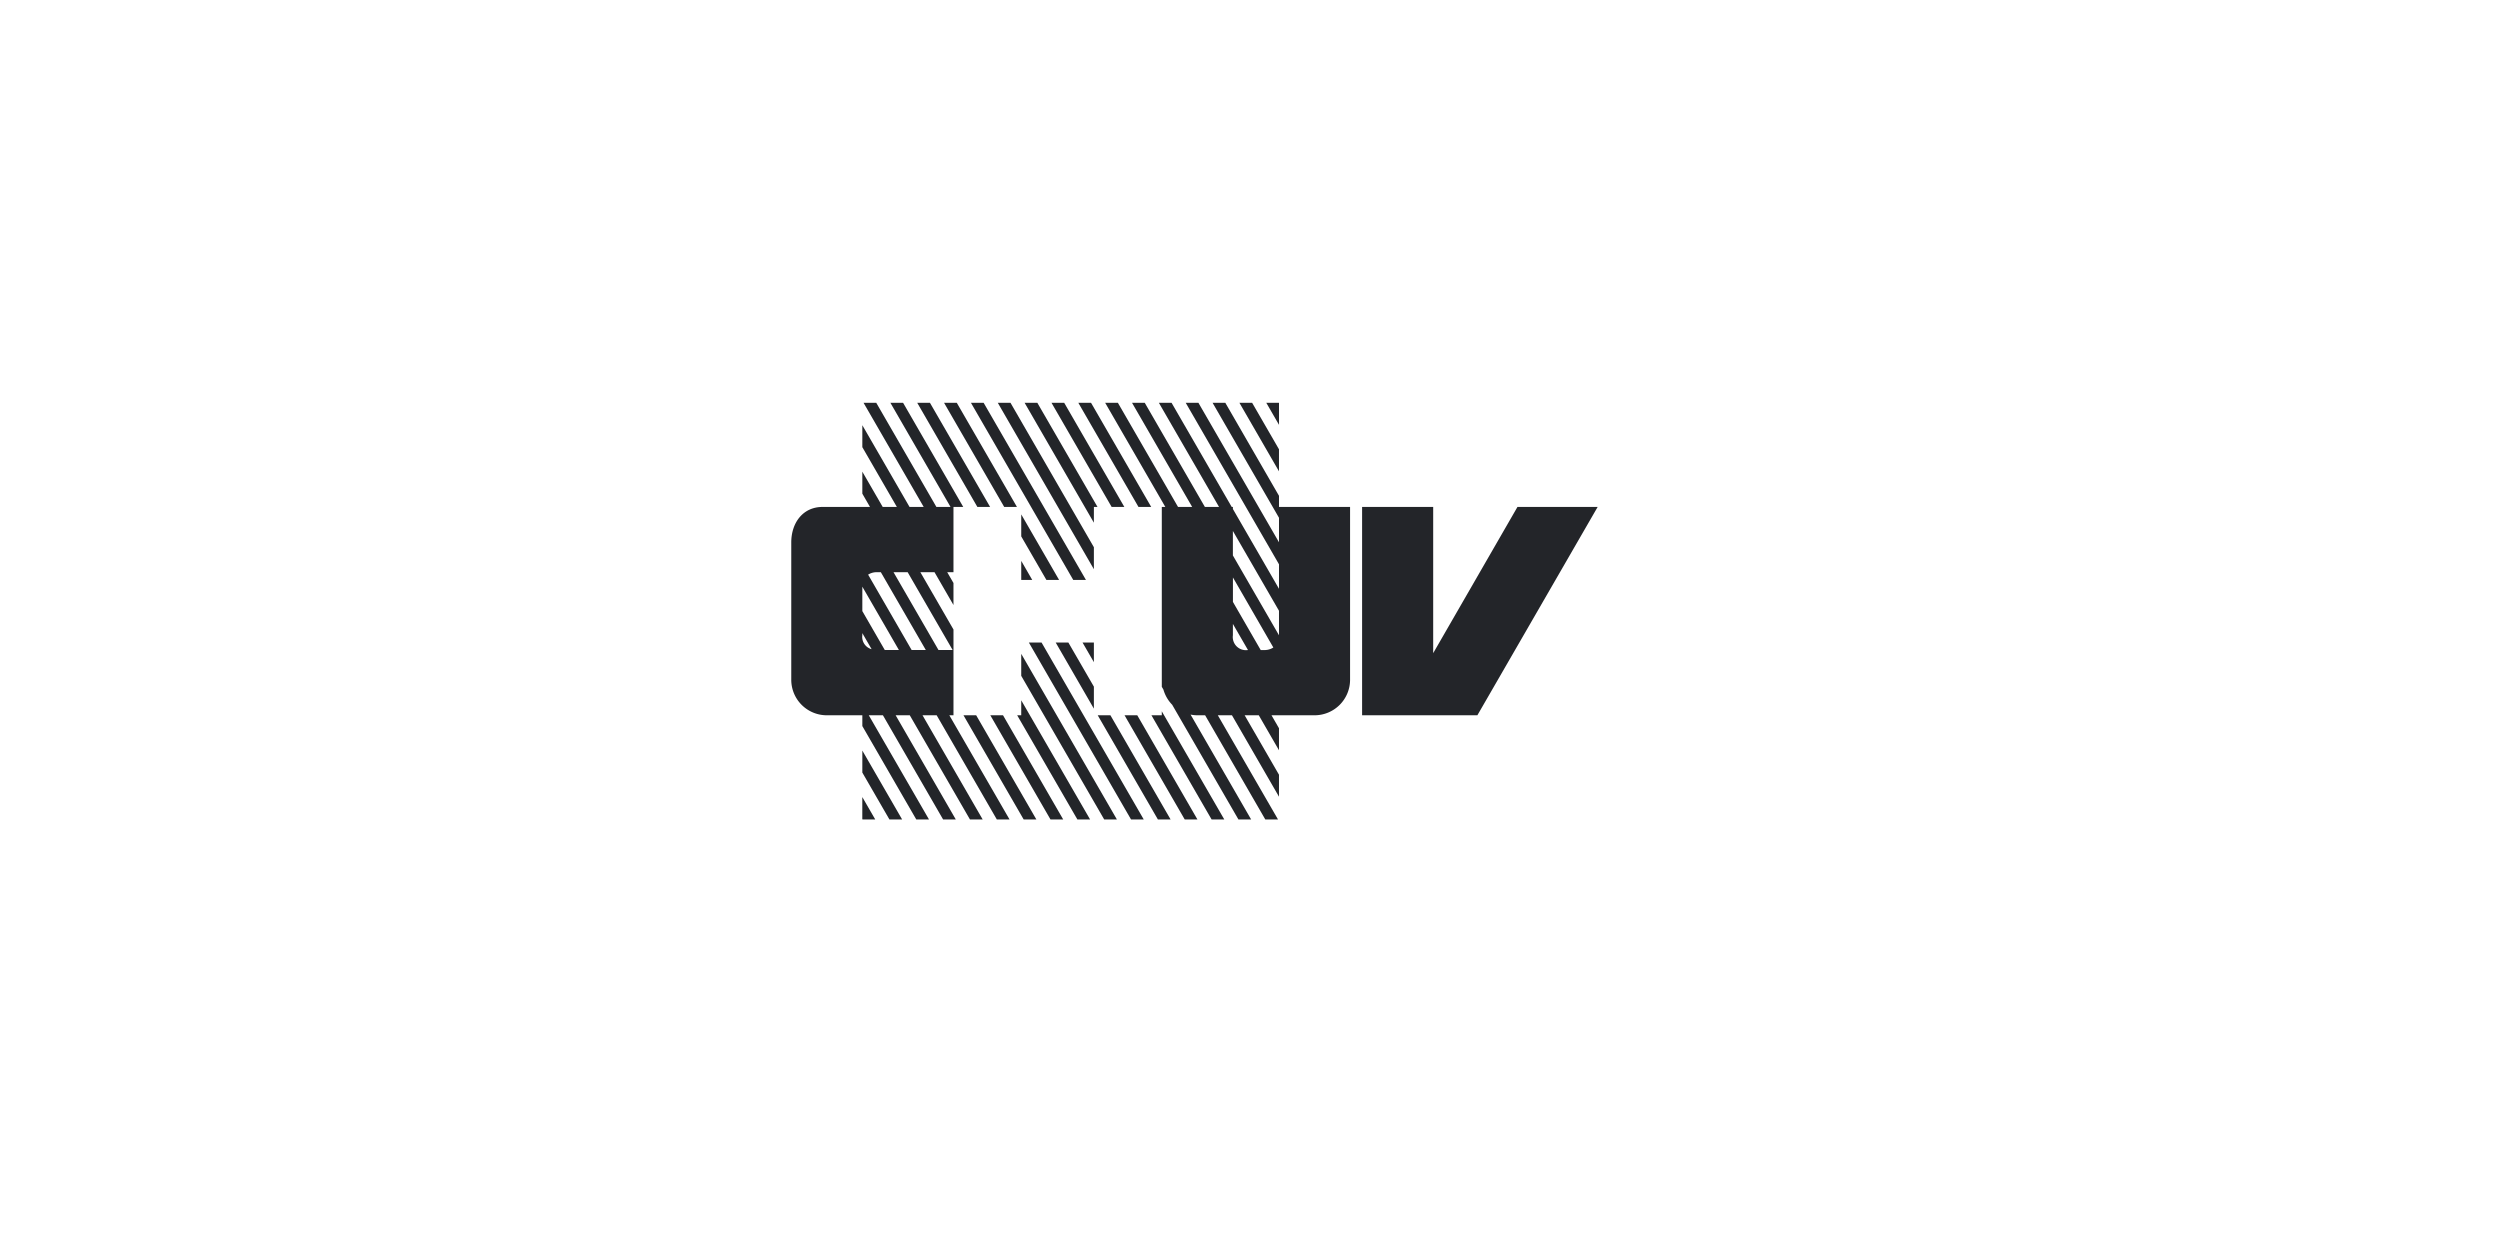 <svg xmlns="http://www.w3.org/2000/svg" xmlns:xlink="http://www.w3.org/1999/xlink" width="360" height="180" viewBox="0 0 360 180">
  <defs>
    <filter id="Area" x="0" y="0" width="360" height="180" filterUnits="userSpaceOnUse">
      <feOffset dx="8" dy="8" input="SourceAlpha"/>
      <feGaussianBlur stdDeviation="10" result="blur"/>
      <feFlood flood-opacity="0.102"/>
      <feComposite operator="in" in2="blur"/>
      <feComposite in="SourceGraphic"/>
    </filter>
    <clipPath id="clip-path">
      <rect id="Rectangle_654" data-name="Rectangle 654" width="116.116" height="60" fill="#232529"/>
    </clipPath>
  </defs>
  <g id="CHUV" transform="translate(-946 -981)">
    <g transform="matrix(1, 0, 0, 1, 946, 981)" filter="url(#Area)">
      <rect id="Area-2" data-name="Area" width="300" height="120" rx="6" transform="translate(22 22)" fill="#fff"/>
    </g>
    <g id="logo-CHUV" transform="translate(1059.942 1039)">
      <g id="Groupe_1737" data-name="Groupe 1737" clip-path="url(#clip-path)">
        <path id="Tracé_196359" data-name="Tracé 196359" d="M43.577,40.878,39.9,34.52H38.076l5.5,9.525ZM33.117,25.51H34.7l-1.583-2.743ZM70.234.015,70.225,0H68.4l1.837,3.179ZM53.358,45H51.864l8.663,15h1.827l-9-15.574ZM32.5,15,23.833,0H22l8.663,15Zm-3.865,0L19.968,0H18.137L26.8,15Zm14.945,0H44.1L35.432,0H33.6l9.974,17.267Zm4.384,0L39.3,0H37.471l8.663,15Zm3.869,0L43.166,0H41.333L50,15Zm18.4-8.3L66.363,0H64.532l5.7,9.872ZM43.577,20.8,31.567,0H29.736L43.577,23.967ZM42.434,25.51,27.7,0H25.872L40.605,25.51Zm1.143,9.01H41.941l1.636,2.832Zm-5.01-9.01-5.45-9.436V19.24l3.622,6.269ZM28.663,45l8.665,15h1.829L30.494,45Zm4.453-5.681L45.061,60H46.89L33.117,36.154Zm0,5.681h-.584L41.2,60h1.829L33.117,42.845ZM34.211,34.52,48.926,60h1.829L36.04,34.52ZM47.992,45l8.665,15h1.829L49.825,45ZM44.13,45l8.663,15h1.829L45.958,45Zm-33.9,14.945.032.055h1.829l-1.861-3.224ZM104.572,15,92.437,36.055V15H82.2V45H98.8l17.32-30ZM10.234,53.25l3.9,6.75h1.829l-5.728-9.916Zm60-39.852L62.5,0H60.667l9.567,16.563v3.528L58.628,0H56.8L70.234,23.26v3.528l-6.64-11.493V15h-.169L54.761,0H52.933L61.6,15H59.562L50.9,0H49.068l8.663,15H55.695L47.031,0H45.2l8.665,15h-.508V40.9l.233.4a5.134,5.134,0,0,0,1.262,2.182L64.39,60h1.831L57.5,44.9a5.159,5.159,0,0,0,.978.1h1.118l8.663,15h1.831L61.424,45h2.036l6.773,11.728V53.561L65.287,45h2.036l2.91,5.038V46.868L69.154,45h6.2a5.114,5.114,0,0,0,5.114-5.118V15H70.234Zm-4.508,22.21a1.89,1.89,0,0,1-2.131-2.129V31.845l2.174,3.763Zm2.377,0H67.6l-4-6.93V25.154L69.419,35.24a2.325,2.325,0,0,1-1.317.368m2.131-2.129-6.64-11.493V18.459l6.64,11.493ZM23.359,45V32.649L18.592,24.4h2.038l2.728,4.722V25.954l-.9-1.558h.9V15h1.408L16.1,0H14.272l8.663,15H20.9L12.236,0H10.407l8.663,15H17.032L10.234,3.23V6.392L15.206,15H13.168L10.234,9.923v3.166L11.337,15H4.5C1.672,15,0,17.289,0,20.112V39.881A5.114,5.114,0,0,0,5.112,45h5.122v1.554L18,60h1.831L11.163,45H13.2l8.665,15h1.827L15.03,45h2.036L25.73,60h1.831L18.9,45h2.038l8.661,15h1.831L22.762,45ZM10.234,33.468v-.3l1.338,2.316a1.83,1.83,0,0,1-1.338-2.015M13.466,35.6,10.234,30V26.513l0-.03L15.5,35.6Zm3.867,0L11.068,24.748a2.3,2.3,0,0,1,1.154-.351H12.9l6.473,11.2ZM14.727,24.4h2.036l6.473,11.2H21.2ZM24.8,45l8.665,15h1.829L26.627,45Z" fill="#232529"/>
      </g>
    </g>
  </g>
</svg>
